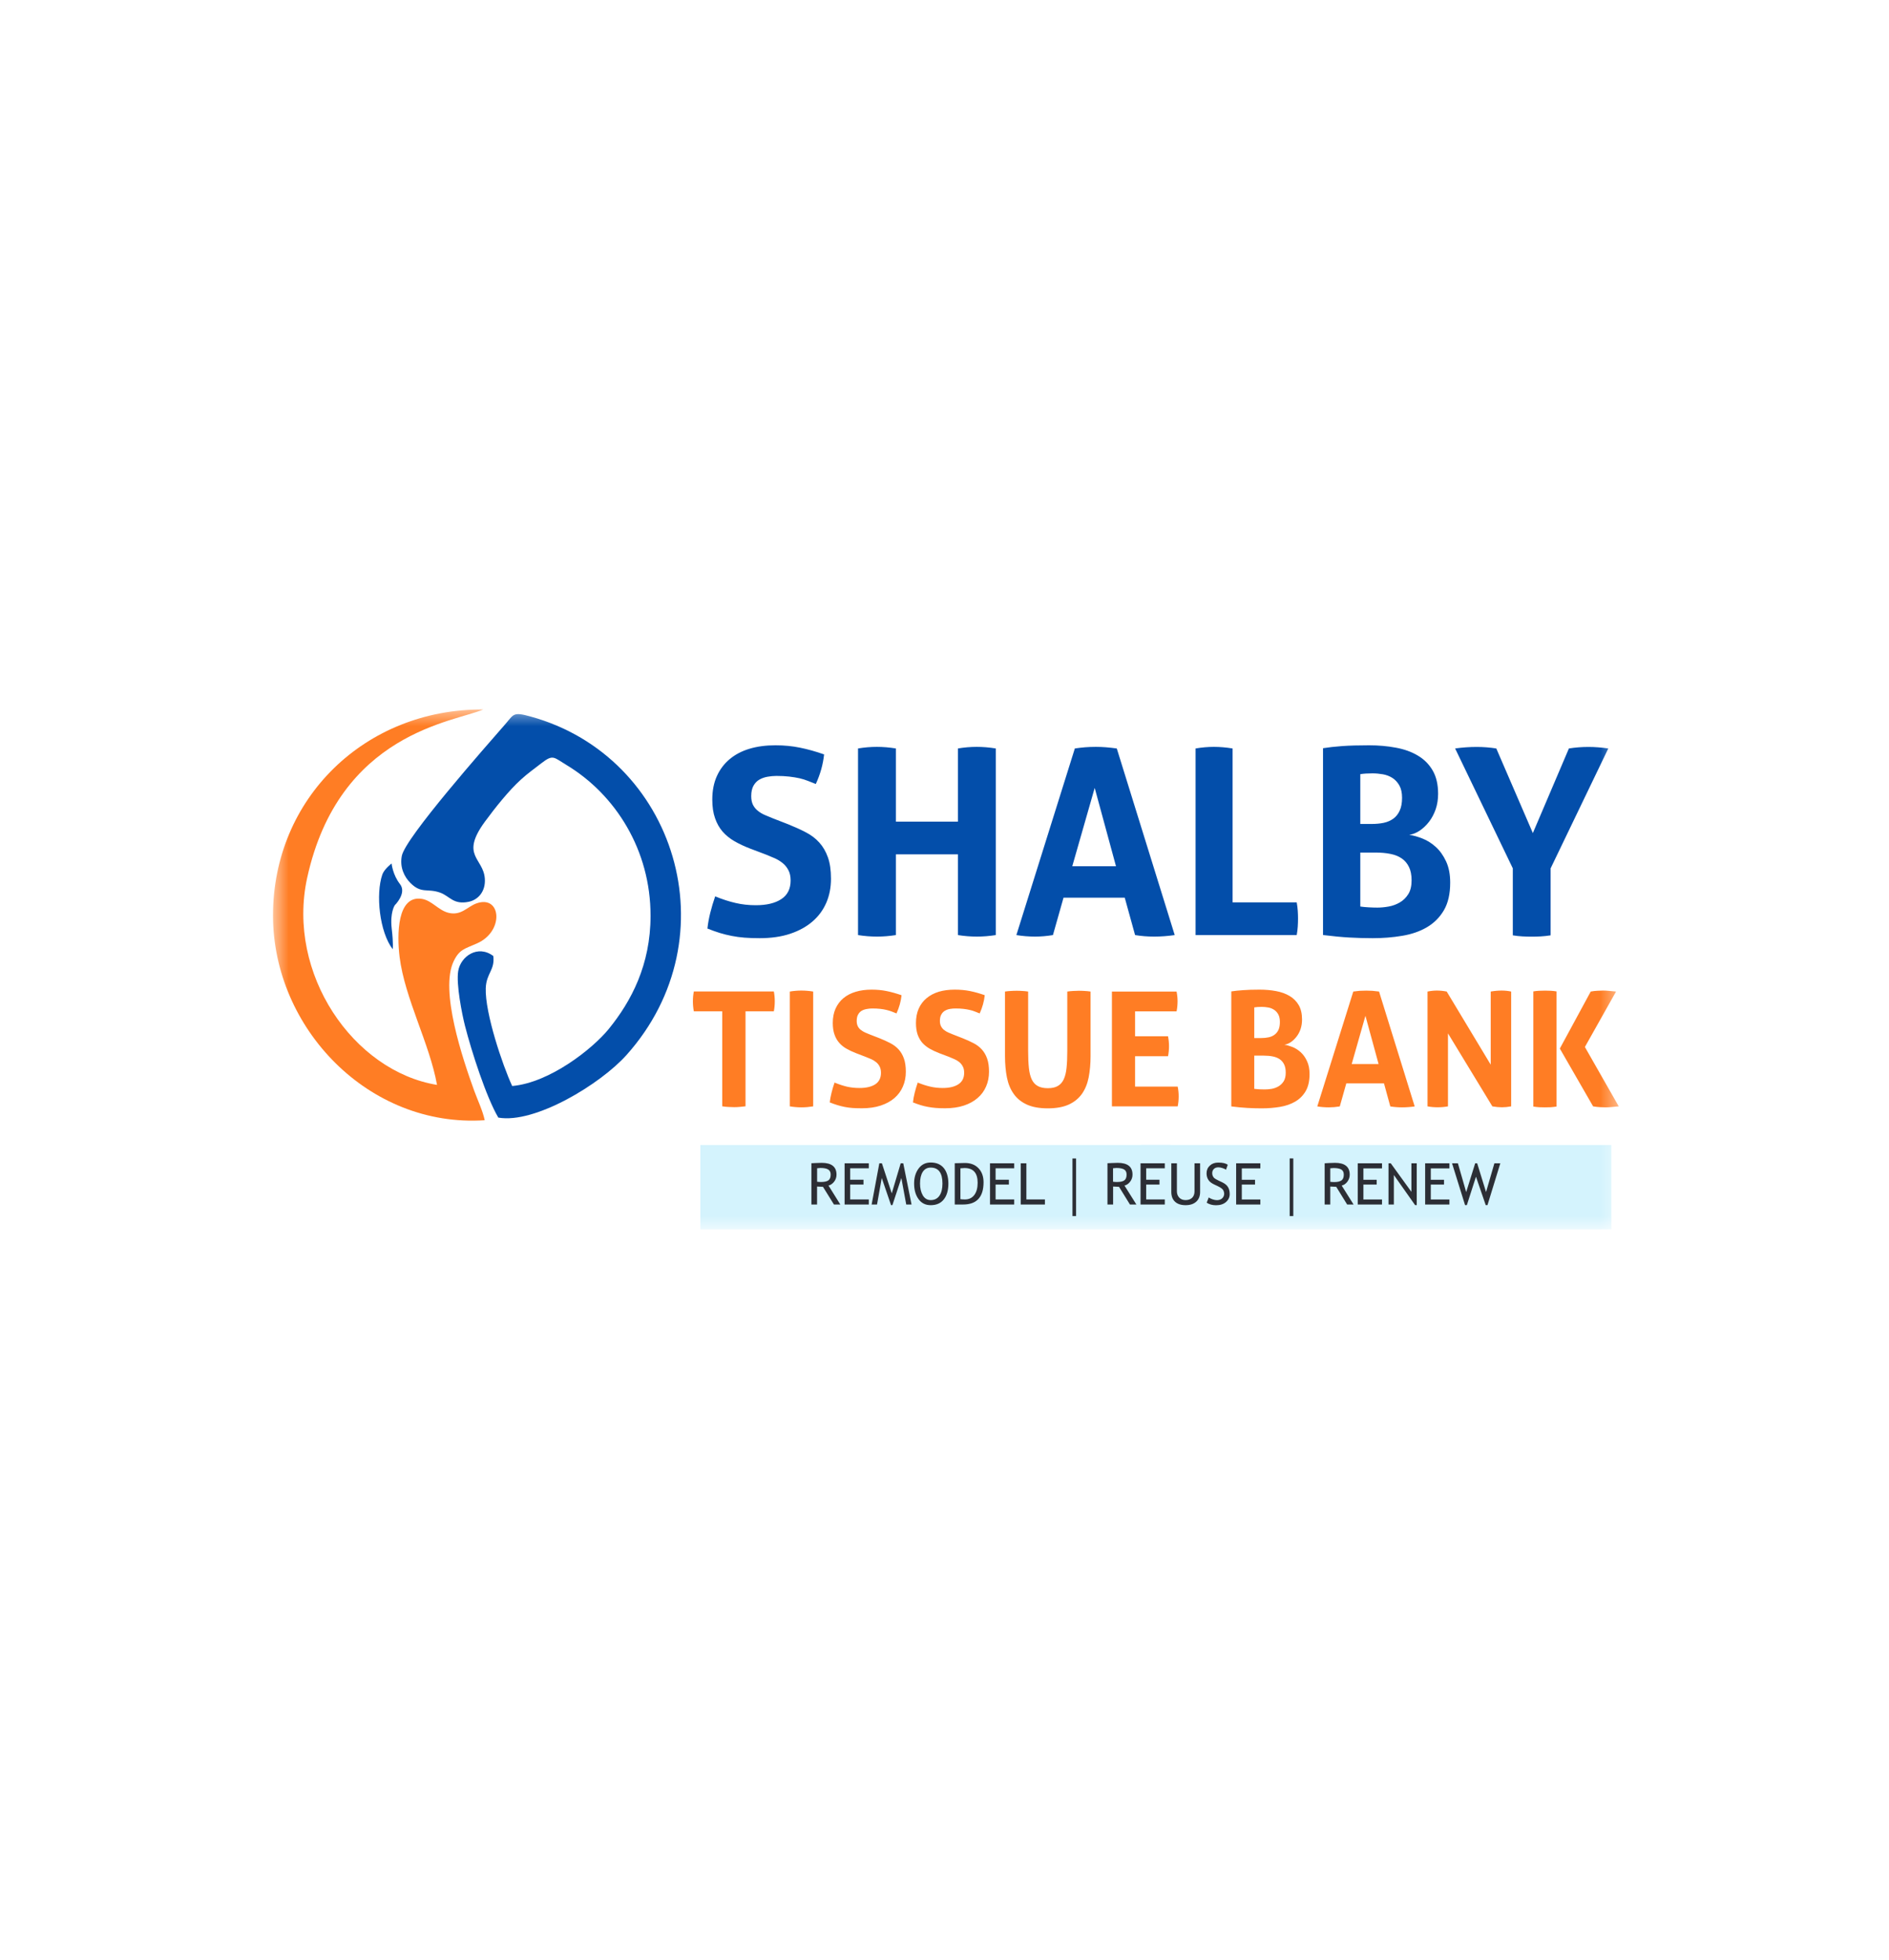 <svg width="108" height="112" viewBox="0 0 108 112" fill="none" xmlns="http://www.w3.org/2000/svg">
<g filter="url(#filter0_d_1106_20300)">
<rect x="4.386" y="4.018" width="99.386" height="103" rx="20" fill="white" shape-rendering="crispEdges"/>
<g clip-path="url(#clip0_1106_20300)">
<mask id="mask0_1106_20300" style="mask-type:luminance" maskUnits="userSpaceOnUse" x="15" y="40" width="78" height="31">
<path d="M92.579 40.518H15.579V70.267H92.579V40.518Z" fill="white"/>
</mask>
<g mask="url(#mask0_1106_20300)">
<path d="M37.194 52.339C37.194 55.147 36.089 57.228 34.803 58.809C33.9 59.919 31.453 61.875 29.283 62.068C28.727 60.863 27.727 57.9 27.772 56.484C27.802 55.615 28.302 55.453 28.204 54.638C27.321 53.973 26.336 54.653 26.197 55.498C26.073 56.242 26.415 57.964 26.584 58.624C26.956 60.086 27.806 62.717 28.49 63.872C30.569 64.242 34.329 61.966 35.825 60.289C41.845 53.554 38.641 43.24 30.34 40.952C29.313 40.669 29.385 40.82 28.873 41.405C27.738 42.708 23.185 47.861 22.974 48.91C22.843 49.579 23.125 50.122 23.459 50.458C24.091 51.093 24.411 50.757 25.148 51.01C25.723 51.21 25.903 51.723 26.802 51.538C27.34 51.425 27.772 50.942 27.719 50.217C27.637 49.024 26.294 48.918 27.719 46.966C28.313 46.158 29.095 45.177 29.78 44.557C30.152 44.214 30.532 43.946 30.96 43.614C31.626 43.1 31.656 43.281 32.378 43.715C35.212 45.422 37.198 48.605 37.194 52.339Z" fill="#034EAA"/>
<path d="M27.712 64.023C27.606 63.499 27.309 62.876 27.117 62.351C26.467 60.554 25.121 56.597 25.945 54.921C26.268 54.257 26.565 54.23 27.272 53.917C28.847 53.226 28.655 51.13 27.245 51.629C26.715 51.818 26.377 52.342 25.655 52.172C25.072 52.036 24.7 51.467 24.121 51.372C22.7 51.146 22.689 53.422 22.846 54.691C23.147 57.077 24.561 59.636 24.986 62.004C20.203 61.222 16.368 55.65 17.56 50.179C19.38 41.851 26.023 41.258 27.629 40.548C20.895 40.507 15.598 45.615 15.609 52.339C15.616 58.753 21.072 64.465 27.712 64.023Z" fill="#FF7D24"/>
<path d="M22.388 49.349C22.388 49.349 22.452 49.998 22.865 50.523C23.279 51.044 22.568 51.739 22.568 51.739C22.568 51.739 22.29 52.154 22.395 53.067C22.501 53.981 22.452 54.249 22.452 54.249C21.696 53.264 21.47 51.1 21.861 49.975C21.967 49.673 22.388 49.349 22.388 49.349Z" fill="#034EAA"/>
<path fill-rule="evenodd" clip-rule="evenodd" d="M42.89 48.499C42.556 48.371 42.257 48.23 41.991 48.077C41.725 47.923 41.5 47.74 41.314 47.529C41.129 47.315 40.985 47.06 40.882 46.763C40.777 46.468 40.724 46.113 40.724 45.698C40.724 45.192 40.81 44.747 40.983 44.362C41.156 43.977 41.4 43.653 41.713 43.391C42.026 43.127 42.403 42.928 42.844 42.795C43.286 42.661 43.782 42.595 44.333 42.595C44.832 42.595 45.301 42.64 45.74 42.731C46.176 42.819 46.634 42.947 47.116 43.116C47.055 43.69 46.898 44.253 46.642 44.807C46.496 44.747 46.347 44.688 46.194 44.63C46.042 44.569 45.88 44.519 45.709 44.479C45.536 44.441 45.342 44.409 45.127 44.384C44.911 44.359 44.666 44.346 44.39 44.346C44.224 44.346 44.055 44.362 43.882 44.392C43.712 44.422 43.558 44.476 43.42 44.554C43.282 44.632 43.169 44.748 43.081 44.901C42.994 45.055 42.95 45.255 42.95 45.502C42.95 45.701 42.984 45.867 43.051 46C43.119 46.133 43.212 46.247 43.33 46.34C43.447 46.435 43.58 46.515 43.728 46.578C43.876 46.643 44.024 46.705 44.172 46.763L45.055 47.106C45.426 47.255 45.765 47.408 46.07 47.567C46.374 47.723 46.631 47.918 46.841 48.152C47.052 48.384 47.216 48.666 47.334 48.998C47.452 49.328 47.51 49.735 47.51 50.221C47.51 50.724 47.42 51.184 47.24 51.599C47.059 52.014 46.796 52.37 46.45 52.667C46.107 52.964 45.683 53.197 45.179 53.366C44.673 53.535 44.092 53.619 43.435 53.619C43.111 53.619 42.822 53.609 42.566 53.589C42.311 53.569 42.068 53.536 41.837 53.49C41.606 53.445 41.378 53.389 41.153 53.321C40.927 53.25 40.691 53.166 40.446 53.068C40.476 52.781 40.53 52.481 40.608 52.169C40.685 51.859 40.779 51.546 40.889 51.229C41.3 51.398 41.688 51.523 42.051 51.606C42.415 51.692 42.802 51.735 43.213 51.735C43.832 51.735 44.318 51.618 44.672 51.384C45.025 51.152 45.202 50.799 45.202 50.323C45.202 50.086 45.159 49.889 45.074 49.73C44.991 49.572 44.884 49.438 44.751 49.33C44.618 49.222 44.469 49.13 44.303 49.054C44.135 48.981 43.964 48.91 43.788 48.839L42.89 48.499ZM49.056 42.776C49.419 42.715 49.778 42.685 50.131 42.685C50.484 42.685 50.848 42.715 51.221 42.776V46.959H54.767V42.776C55.13 42.715 55.489 42.685 55.842 42.685C56.196 42.685 56.559 42.715 56.932 42.776V53.441C56.559 53.499 56.2 53.528 55.857 53.528C55.494 53.528 55.13 53.499 54.767 53.441V48.828H51.221V53.441C50.848 53.499 50.489 53.528 50.146 53.528C49.782 53.528 49.419 53.499 49.056 53.441V42.776ZM61.452 42.776C61.657 42.746 61.853 42.723 62.038 42.708C62.226 42.693 62.433 42.685 62.658 42.685C62.854 42.685 63.046 42.693 63.234 42.708C63.419 42.723 63.625 42.746 63.85 42.776L67.162 53.441C66.759 53.499 66.367 53.528 65.986 53.528C65.612 53.528 65.249 53.499 64.896 53.441L64.305 51.304H60.805L60.2 53.441C59.846 53.499 59.508 53.528 59.184 53.528C58.821 53.528 58.462 53.499 58.109 53.441L61.452 42.776ZM63.805 49.507L62.587 45.03L61.305 49.507H63.805ZM68.355 42.776C68.718 42.715 69.066 42.685 69.4 42.685C69.743 42.685 70.1 42.715 70.471 42.776V51.573H74.137C74.167 51.739 74.187 51.898 74.197 52.052C74.207 52.206 74.212 52.352 74.212 52.49C74.212 52.648 74.207 52.805 74.197 52.958C74.187 53.112 74.167 53.273 74.137 53.441H68.355V42.776ZM75.641 42.761C75.954 42.711 76.317 42.67 76.728 42.64C77.141 42.61 77.656 42.595 78.273 42.595C78.814 42.595 79.326 42.64 79.807 42.731C80.288 42.819 80.707 42.97 81.063 43.184C81.421 43.395 81.704 43.679 81.912 44.037C82.118 44.392 82.221 44.836 82.221 45.37C82.221 45.687 82.174 45.981 82.082 46.253C81.986 46.525 81.861 46.761 81.705 46.963C81.548 47.167 81.371 47.335 81.175 47.469C80.977 47.602 80.775 47.684 80.57 47.714C80.796 47.744 81.046 47.814 81.322 47.922C81.598 48.03 81.853 48.191 82.089 48.405C82.322 48.616 82.518 48.891 82.676 49.228C82.833 49.563 82.912 49.968 82.912 50.444C82.912 51.086 82.792 51.612 82.552 52.022C82.311 52.432 81.986 52.757 81.578 52.996C81.172 53.233 80.702 53.395 80.168 53.483C79.631 53.574 79.069 53.619 78.48 53.619C78.028 53.619 77.582 53.606 77.141 53.581C76.7 53.556 76.2 53.508 75.641 53.438V42.761ZM77.773 51.81C77.91 51.831 78.071 51.846 78.254 51.856C78.434 51.866 78.599 51.871 78.746 51.871C78.952 51.871 79.168 51.851 79.393 51.81C79.619 51.77 79.829 51.693 80.025 51.58C80.223 51.467 80.386 51.308 80.514 51.104C80.642 50.903 80.705 50.639 80.705 50.312C80.705 50.005 80.655 49.75 80.555 49.549C80.457 49.345 80.318 49.181 80.138 49.058C79.955 48.935 79.738 48.849 79.487 48.801C79.239 48.751 78.962 48.726 78.656 48.726H77.773V51.81ZM78.423 47.091C78.669 47.091 78.897 47.07 79.107 47.027C79.318 46.982 79.502 46.902 79.66 46.789C79.816 46.676 79.937 46.522 80.025 46.329C80.115 46.137 80.16 45.893 80.16 45.596C80.16 45.309 80.109 45.074 80.006 44.89C79.901 44.706 79.768 44.563 79.608 44.46C79.445 44.357 79.263 44.287 79.062 44.252C78.862 44.217 78.663 44.199 78.465 44.199C78.191 44.199 77.961 44.214 77.773 44.245V47.091H78.423ZM86.492 49.628L83.194 42.776C83.605 42.718 84.018 42.689 84.431 42.689C84.805 42.689 85.177 42.718 85.548 42.776L87.638 47.612L89.699 42.776C90.062 42.718 90.436 42.689 90.819 42.689C91.173 42.689 91.55 42.718 91.951 42.776L88.654 49.628V53.456C88.458 53.487 88.273 53.507 88.097 53.517C87.919 53.527 87.743 53.532 87.567 53.532C87.399 53.532 87.225 53.527 87.044 53.517C86.861 53.507 86.677 53.487 86.492 53.456V49.628Z" fill="#034EAA"/>
<path fill-rule="evenodd" clip-rule="evenodd" d="M41.292 57.798H39.668C39.633 57.614 39.615 57.423 39.615 57.224C39.615 57.035 39.633 56.849 39.668 56.665H44.243C44.279 56.849 44.296 57.035 44.296 57.224C44.296 57.423 44.279 57.614 44.243 57.798H42.623V63.227C42.513 63.239 42.404 63.251 42.296 63.261C42.188 63.271 42.083 63.276 41.98 63.276C41.877 63.276 41.767 63.272 41.649 63.265C41.532 63.26 41.412 63.247 41.292 63.227V57.798ZM45.157 56.669C45.38 56.631 45.601 56.612 45.819 56.612C46.037 56.612 46.261 56.631 46.492 56.669V63.231C46.261 63.268 46.041 63.287 45.83 63.287C45.605 63.287 45.38 63.268 45.157 63.231V56.669ZM48.943 60.191C48.74 60.114 48.556 60.027 48.391 59.931C48.227 59.838 48.09 59.726 47.977 59.595C47.862 59.464 47.773 59.307 47.71 59.123C47.645 58.942 47.612 58.723 47.612 58.466C47.612 58.157 47.665 57.883 47.77 57.647C47.878 57.408 48.028 57.208 48.221 57.047C48.414 56.886 48.646 56.765 48.917 56.684C49.19 56.601 49.496 56.56 49.834 56.56C50.14 56.56 50.428 56.587 50.699 56.643C50.967 56.698 51.249 56.777 51.545 56.88C51.507 57.233 51.411 57.579 51.255 57.919C51.165 57.883 51.072 57.847 50.977 57.809C50.885 57.774 50.785 57.744 50.68 57.719C50.575 57.693 50.456 57.673 50.323 57.658C50.19 57.643 50.039 57.636 49.868 57.636C49.765 57.636 49.661 57.646 49.556 57.666C49.451 57.683 49.355 57.716 49.27 57.764C49.185 57.812 49.116 57.883 49.063 57.979C49.008 58.072 48.981 58.196 48.981 58.349C48.981 58.47 49.002 58.572 49.045 58.655C49.087 58.738 49.145 58.807 49.218 58.863C49.29 58.92 49.372 58.969 49.462 59.01C49.552 59.05 49.642 59.088 49.733 59.123L50.278 59.334C50.506 59.425 50.714 59.52 50.902 59.618C51.09 59.716 51.248 59.835 51.376 59.976C51.506 60.12 51.608 60.293 51.68 60.497C51.753 60.701 51.789 60.953 51.789 61.252C51.789 61.562 51.733 61.845 51.62 62.102C51.51 62.356 51.348 62.575 51.135 62.759C50.925 62.94 50.664 63.082 50.353 63.185C50.042 63.288 49.685 63.34 49.282 63.34C49.081 63.34 48.902 63.335 48.744 63.325C48.589 63.312 48.439 63.292 48.297 63.265C48.156 63.237 48.016 63.202 47.876 63.159C47.737 63.116 47.592 63.065 47.439 63.004C47.459 62.828 47.493 62.644 47.541 62.453C47.588 62.259 47.646 62.065 47.714 61.871C47.967 61.975 48.205 62.053 48.428 62.106C48.651 62.156 48.889 62.181 49.143 62.181C49.524 62.181 49.823 62.111 50.041 61.97C50.259 61.826 50.368 61.608 50.368 61.316C50.368 61.17 50.342 61.048 50.289 60.95C50.239 60.852 50.173 60.77 50.09 60.705C50.01 60.637 49.918 60.58 49.816 60.535C49.713 60.49 49.606 60.446 49.496 60.403L48.943 60.191ZM53.7 60.191C53.494 60.111 53.309 60.024 53.147 59.931C52.984 59.835 52.845 59.723 52.729 59.595C52.617 59.464 52.528 59.307 52.462 59.123C52.4 58.939 52.368 58.72 52.368 58.466C52.368 58.157 52.421 57.882 52.526 57.643C52.632 57.407 52.782 57.208 52.977 57.047C53.17 56.886 53.402 56.763 53.673 56.68C53.944 56.6 54.248 56.56 54.587 56.56C54.895 56.56 55.183 56.586 55.451 56.639C55.722 56.694 56.005 56.773 56.301 56.877C56.264 57.229 56.167 57.576 56.012 57.919C55.919 57.881 55.826 57.844 55.733 57.809C55.641 57.771 55.542 57.741 55.436 57.719C55.328 57.693 55.208 57.673 55.075 57.658C54.943 57.643 54.792 57.636 54.624 57.636C54.522 57.636 54.417 57.644 54.312 57.662C54.207 57.68 54.112 57.714 54.027 57.764C53.941 57.812 53.872 57.883 53.82 57.979C53.764 58.072 53.737 58.194 53.737 58.345C53.737 58.469 53.758 58.571 53.801 58.651C53.844 58.734 53.901 58.805 53.974 58.863C54.044 58.92 54.125 58.969 54.218 59.01C54.308 59.047 54.399 59.085 54.489 59.123L55.03 59.334C55.261 59.425 55.47 59.52 55.658 59.618C55.844 59.713 56.002 59.833 56.132 59.976C56.262 60.12 56.364 60.293 56.436 60.497C56.509 60.701 56.545 60.952 56.545 61.249C56.545 61.561 56.489 61.844 56.376 62.098C56.266 62.355 56.104 62.574 55.891 62.755C55.681 62.939 55.42 63.082 55.109 63.185C54.798 63.288 54.44 63.34 54.034 63.34C53.836 63.34 53.658 63.334 53.5 63.321C53.345 63.309 53.196 63.288 53.053 63.261C52.91 63.236 52.769 63.202 52.632 63.159C52.494 63.116 52.348 63.065 52.196 63.004C52.215 62.825 52.249 62.64 52.297 62.449C52.345 62.258 52.402 62.065 52.47 61.871C52.723 61.975 52.961 62.051 53.184 62.102C53.407 62.155 53.646 62.181 53.899 62.181C54.28 62.181 54.579 62.109 54.797 61.966C55.015 61.822 55.124 61.605 55.124 61.313C55.124 61.167 55.098 61.046 55.045 60.95C54.995 60.852 54.929 60.769 54.846 60.701C54.766 60.636 54.674 60.58 54.572 60.535C54.469 60.487 54.362 60.442 54.252 60.399L53.7 60.191ZM57.459 56.669C57.574 56.651 57.686 56.64 57.794 56.635C57.904 56.627 58.016 56.624 58.128 56.624C58.231 56.624 58.338 56.627 58.448 56.635C58.556 56.64 58.667 56.651 58.782 56.669V60.074C58.782 60.447 58.796 60.765 58.824 61.03C58.851 61.294 58.905 61.513 58.986 61.687C59.068 61.86 59.184 61.987 59.332 62.068C59.479 62.151 59.671 62.192 59.907 62.192C60.142 62.192 60.332 62.151 60.474 62.068C60.62 61.987 60.734 61.86 60.816 61.687C60.897 61.513 60.951 61.294 60.978 61.03C61.006 60.765 61.02 60.447 61.02 60.074V56.669C61.14 56.651 61.254 56.64 61.362 56.635C61.472 56.627 61.578 56.624 61.681 56.624C61.789 56.624 61.899 56.627 62.012 56.635C62.122 56.64 62.235 56.651 62.351 56.669V60.358C62.351 60.801 62.314 61.207 62.242 61.577C62.169 61.944 62.04 62.259 61.854 62.521C61.666 62.783 61.416 62.985 61.102 63.129C60.786 63.272 60.388 63.344 59.907 63.344C59.423 63.344 59.025 63.272 58.711 63.129C58.395 62.985 58.145 62.783 57.959 62.521C57.771 62.259 57.641 61.944 57.568 61.577C57.496 61.207 57.459 60.801 57.459 60.358V56.669ZM63.572 56.669H67.268C67.306 56.853 67.325 57.038 67.325 57.224C67.325 57.425 67.306 57.618 67.268 57.802H64.896V59.225H66.78C66.817 59.419 66.836 59.608 66.836 59.791C66.836 59.985 66.817 60.176 66.78 60.365H64.896V62.102H67.332C67.37 62.283 67.388 62.468 67.388 62.657C67.388 62.858 67.37 63.049 67.332 63.231H63.572V56.669ZM70.397 56.661C70.59 56.631 70.813 56.607 71.066 56.59C71.319 56.57 71.636 56.56 72.017 56.56C72.348 56.56 72.661 56.587 72.957 56.643C73.252 56.698 73.511 56.791 73.731 56.922C73.952 57.053 74.126 57.228 74.254 57.447C74.379 57.666 74.442 57.939 74.442 58.266C74.442 58.462 74.414 58.644 74.359 58.81C74.302 58.978 74.224 59.124 74.126 59.248C74.031 59.373 73.922 59.478 73.799 59.561C73.679 59.642 73.556 59.691 73.431 59.708C73.569 59.728 73.722 59.771 73.893 59.837C74.061 59.904 74.218 60.004 74.363 60.135C74.508 60.266 74.629 60.434 74.724 60.641C74.822 60.847 74.871 61.096 74.871 61.388C74.871 61.783 74.796 62.108 74.649 62.362C74.501 62.614 74.302 62.813 74.051 62.959C73.8 63.105 73.509 63.206 73.179 63.261C72.85 63.316 72.506 63.344 72.145 63.344C71.867 63.344 71.591 63.336 71.318 63.321C71.047 63.306 70.74 63.277 70.397 63.234V56.661ZM71.709 62.23C71.794 62.24 71.891 62.249 72.002 62.257C72.115 62.262 72.216 62.264 72.306 62.264C72.432 62.264 72.564 62.253 72.705 62.23C72.843 62.205 72.973 62.157 73.096 62.087C73.216 62.016 73.315 61.919 73.393 61.796C73.471 61.67 73.509 61.507 73.509 61.305C73.509 61.116 73.48 60.96 73.419 60.837C73.359 60.711 73.274 60.611 73.163 60.535C73.051 60.459 72.918 60.407 72.765 60.377C72.61 60.346 72.438 60.331 72.25 60.331H71.709V62.23ZM72.107 59.327C72.257 59.327 72.398 59.313 72.528 59.285C72.659 59.258 72.771 59.209 72.867 59.138C72.964 59.068 73.041 58.973 73.096 58.855C73.149 58.737 73.175 58.587 73.175 58.406C73.175 58.227 73.144 58.082 73.081 57.972C73.018 57.858 72.937 57.77 72.836 57.707C72.736 57.642 72.625 57.599 72.502 57.579C72.377 57.556 72.254 57.545 72.134 57.545C71.965 57.545 71.824 57.555 71.709 57.575V59.327H72.107ZM77.371 56.669C77.496 56.651 77.617 56.638 77.732 56.627C77.847 56.62 77.974 56.616 78.112 56.616C78.232 56.616 78.35 56.62 78.465 56.627C78.58 56.638 78.707 56.651 78.845 56.669L80.882 63.234C80.637 63.27 80.396 63.287 80.161 63.287C79.93 63.287 79.706 63.27 79.488 63.234L79.127 61.917H76.972L76.6 63.234C76.382 63.27 76.174 63.287 75.976 63.287C75.753 63.287 75.532 63.27 75.314 63.234L77.371 56.669ZM78.818 60.811L78.066 58.055L77.281 60.811H78.818ZM81.616 56.669C81.803 56.631 81.982 56.612 82.149 56.612C82.332 56.612 82.521 56.631 82.713 56.669L85.229 60.848V56.669C85.447 56.631 85.656 56.612 85.856 56.612C86.042 56.612 86.222 56.631 86.398 56.669V63.231C86.205 63.266 86.031 63.283 85.875 63.283C85.705 63.283 85.521 63.266 85.323 63.231L82.785 59.059V63.231C82.592 63.266 82.395 63.283 82.195 63.283C81.997 63.283 81.803 63.266 81.616 63.231V56.669ZM89.18 59.927L90.947 56.669C91.085 56.644 91.213 56.629 91.331 56.624C91.449 56.616 91.556 56.612 91.654 56.612C91.757 56.612 91.871 56.619 91.996 56.631C92.124 56.644 92.257 56.657 92.395 56.669L90.613 59.837L92.549 63.231C92.411 63.243 92.277 63.256 92.147 63.268C92.016 63.281 91.9 63.287 91.797 63.287C91.702 63.287 91.595 63.283 91.478 63.276C91.36 63.271 91.228 63.256 91.083 63.231L89.18 59.927ZM87.665 56.661C87.78 56.641 87.893 56.629 88.004 56.624C88.111 56.619 88.223 56.616 88.338 56.616C88.441 56.616 88.546 56.619 88.654 56.624C88.762 56.629 88.873 56.641 88.989 56.661V63.242C88.873 63.26 88.762 63.272 88.654 63.28C88.546 63.285 88.437 63.287 88.327 63.287C88.219 63.287 88.111 63.285 88.004 63.28C87.893 63.272 87.78 63.26 87.665 63.242V56.661Z" fill="#FF7D24"/>
<path d="M40.04 65.439H66.93V70.264H40.04V65.439Z" fill="#D4F3FD"/>
<path d="M92.124 65.439H65.237V70.264H92.124V65.439Z" fill="#D4F3FD"/>
<path fill-rule="evenodd" clip-rule="evenodd" d="M47.68 68.84L47.052 67.829C46.982 67.829 46.869 67.823 46.714 67.813V68.84H46.39V66.481C46.403 66.481 46.486 66.477 46.642 66.469C46.795 66.462 46.907 66.458 46.977 66.458C47.543 66.458 47.826 66.683 47.826 67.134C47.826 67.282 47.781 67.416 47.691 67.534C47.598 67.652 47.491 67.727 47.368 67.757L48.044 68.84H47.68ZM46.717 66.768V67.538C46.792 67.548 46.866 67.553 46.939 67.553C47.132 67.553 47.273 67.523 47.36 67.462C47.448 67.399 47.492 67.287 47.492 67.126C47.492 66.993 47.444 66.897 47.349 66.839C47.256 66.781 47.108 66.752 46.905 66.752C46.873 66.752 46.81 66.757 46.717 66.768ZM48.608 66.771V67.424H49.368V67.7H48.608V68.55H49.672V68.84H48.289V66.484H49.672V66.771H48.608ZM51.812 68.84L51.533 67.326L51.022 68.874H50.943L50.413 67.326L50.142 68.84H49.834L50.274 66.484H50.421L50.985 68.202L51.496 66.484H51.642L52.116 68.84H51.812ZM52.263 67.64C52.263 67.3 52.348 67.014 52.519 66.783C52.689 66.554 52.92 66.439 53.211 66.439C53.536 66.439 53.785 66.545 53.959 66.756C54.131 66.968 54.219 67.262 54.222 67.64C54.222 68.027 54.134 68.331 53.959 68.55C53.785 68.769 53.536 68.878 53.211 68.878C52.914 68.878 52.683 68.762 52.515 68.531C52.347 68.299 52.263 68.002 52.263 67.64ZM52.601 67.64C52.601 67.909 52.654 68.134 52.759 68.316C52.867 68.497 53.017 68.587 53.211 68.587C53.429 68.587 53.595 68.504 53.71 68.338C53.826 68.172 53.883 67.939 53.883 67.64C53.883 67.033 53.659 66.73 53.211 66.73C53.012 66.73 52.861 66.812 52.756 66.975C52.653 67.139 52.601 67.36 52.601 67.64ZM55.06 68.84H54.586V66.481C54.887 66.471 55.08 66.466 55.165 66.466C55.494 66.466 55.753 66.566 55.944 66.768C56.134 66.966 56.231 67.232 56.233 67.564C56.233 68.415 55.842 68.84 55.06 68.84ZM54.91 66.771V68.534C54.98 68.545 55.068 68.55 55.173 68.55C55.398 68.55 55.575 68.465 55.703 68.297C55.831 68.128 55.895 67.894 55.895 67.594C55.895 67.036 55.645 66.756 55.147 66.756C55.117 66.756 55.038 66.761 54.91 66.771ZM56.921 66.771V67.424H57.681V67.7H56.921V68.55H57.985V68.84H56.602V66.484H57.985V66.771H56.921ZM58.358 68.84V66.484H58.681V68.55H59.741V68.84H58.358ZM64.603 68.84L63.978 67.829C63.906 67.829 63.793 67.823 63.64 67.813V68.84H63.317V66.481C63.329 66.481 63.412 66.477 63.565 66.469C63.72 66.462 63.833 66.458 63.903 66.458C64.47 66.458 64.752 66.683 64.749 67.134C64.749 67.282 64.704 67.416 64.614 67.534C64.524 67.652 64.416 67.727 64.29 67.757L64.971 68.84H64.603ZM63.636 66.768V67.538C63.714 67.548 63.789 67.553 63.862 67.553C64.055 67.553 64.194 67.523 64.279 67.462C64.367 67.399 64.411 67.287 64.411 67.126C64.411 66.993 64.364 66.897 64.272 66.839C64.177 66.781 64.027 66.752 63.824 66.752C63.794 66.752 63.731 66.757 63.636 66.768ZM65.531 66.771V67.424H66.291V67.7H65.531V68.55H66.595V68.84H65.208V66.484H66.595V66.771H65.531ZM66.967 66.484H67.287V68.097C67.29 68.24 67.336 68.358 67.426 68.451C67.516 68.542 67.635 68.587 67.783 68.587C67.941 68.587 68.067 68.543 68.159 68.455C68.249 68.365 68.294 68.243 68.294 68.089V66.484H68.614V68.123C68.614 68.36 68.54 68.545 68.392 68.678C68.245 68.811 68.043 68.878 67.787 68.878C67.524 68.878 67.322 68.813 67.182 68.682C67.039 68.551 66.967 68.363 66.967 68.119V66.484ZM68.99 68.735L69.107 68.436C69.167 68.479 69.242 68.516 69.332 68.546C69.422 68.576 69.503 68.591 69.573 68.591C69.698 68.591 69.798 68.557 69.874 68.489C69.949 68.419 69.988 68.331 69.99 68.225C69.988 68.147 69.966 68.074 69.926 68.006C69.884 67.938 69.777 67.864 69.607 67.783L69.415 67.693C69.254 67.617 69.143 67.528 69.081 67.424C69.015 67.321 68.983 67.198 68.983 67.055C68.983 66.878 69.045 66.732 69.17 66.617C69.293 66.501 69.453 66.443 69.648 66.443C69.909 66.443 70.09 66.486 70.193 66.571L70.095 66.851C70.053 66.82 69.988 66.79 69.9 66.76C69.812 66.73 69.731 66.715 69.656 66.715C69.548 66.715 69.463 66.746 69.4 66.809C69.337 66.872 69.306 66.953 69.306 67.051C69.306 67.109 69.317 67.163 69.34 67.213C69.362 67.263 69.394 67.305 69.434 67.338C69.474 67.37 69.555 67.417 69.678 67.477L69.874 67.568C70.034 67.646 70.146 67.738 70.208 67.844C70.273 67.949 70.306 68.083 70.306 68.244C70.306 68.422 70.236 68.573 70.095 68.697C69.953 68.82 69.762 68.882 69.524 68.882C69.316 68.882 69.138 68.833 68.99 68.735ZM70.998 66.775V67.428H71.754V67.7H70.998V68.553H72.058V68.84H70.674V66.484H72.058V66.775H70.998ZM77.021 68.84L76.397 67.829C76.324 67.829 76.21 67.823 76.055 67.813V68.84H75.735V66.484C75.748 66.484 75.83 66.479 75.983 66.469C76.139 66.462 76.251 66.458 76.322 66.458C76.885 66.458 77.168 66.683 77.168 67.134C77.168 67.282 77.122 67.417 77.032 67.538C76.942 67.656 76.834 67.729 76.709 67.757L77.389 68.84H77.021ZM76.055 66.771V67.542C76.132 67.552 76.208 67.557 76.28 67.557C76.471 67.557 76.61 67.525 76.698 67.462C76.785 67.399 76.829 67.289 76.829 67.13C76.829 66.997 76.783 66.901 76.69 66.843C76.595 66.785 76.446 66.756 76.243 66.756C76.213 66.756 76.15 66.761 76.055 66.771ZM77.95 66.775V67.428H78.709V67.7H77.95V68.553H79.014V68.84H77.626V66.484H79.014V66.775H77.95ZM80.905 68.874L79.691 67.153V68.84H79.386V66.484H79.514L80.694 68.115V66.484H80.999V68.874H80.905ZM81.803 66.775V67.428H82.559V67.7H81.803V68.553H82.868V68.84H81.48V66.484H82.868V66.775H81.803ZM85.044 68.874H84.943L84.386 67.251L83.864 68.874H83.762L83.018 66.484H83.352L83.826 68.13L84.341 66.484H84.454L84.962 68.127L85.439 66.484H85.778L85.044 68.874ZM61.523 69.501H61.316V66.209H61.523V69.501ZM73.942 69.501H73.735V66.205H73.942V69.501Z" fill="#2C2E35"/>
</g>
</g>
</g>
<defs>
<filter id="filter0_d_1106_20300" x="0.386" y="0.018" width="107.386" height="111" filterUnits="userSpaceOnUse" color-interpolation-filters="sRGB">
<feFlood flood-opacity="0" result="BackgroundImageFix"/>
<feColorMatrix in="SourceAlpha" type="matrix" values="0 0 0 0 0 0 0 0 0 0 0 0 0 0 0 0 0 0 127 0" result="hardAlpha"/>
<feOffset/>
<feGaussianBlur stdDeviation="2"/>
<feComposite in2="hardAlpha" operator="out"/>
<feColorMatrix type="matrix" values="0 0 0 0 0 0 0 0 0 0 0 0 0 0 0 0 0 0 0.2 0"/>
<feBlend mode="normal" in2="BackgroundImageFix" result="effect1_dropShadow_1106_20300"/>
<feBlend mode="normal" in="SourceGraphic" in2="effect1_dropShadow_1106_20300" result="shape"/>
</filter>
<clipPath id="clip0_1106_20300">
<rect width="77" height="30" fill="white" transform="translate(15.579 40.518)"/>
</clipPath>
</defs>
</svg>
